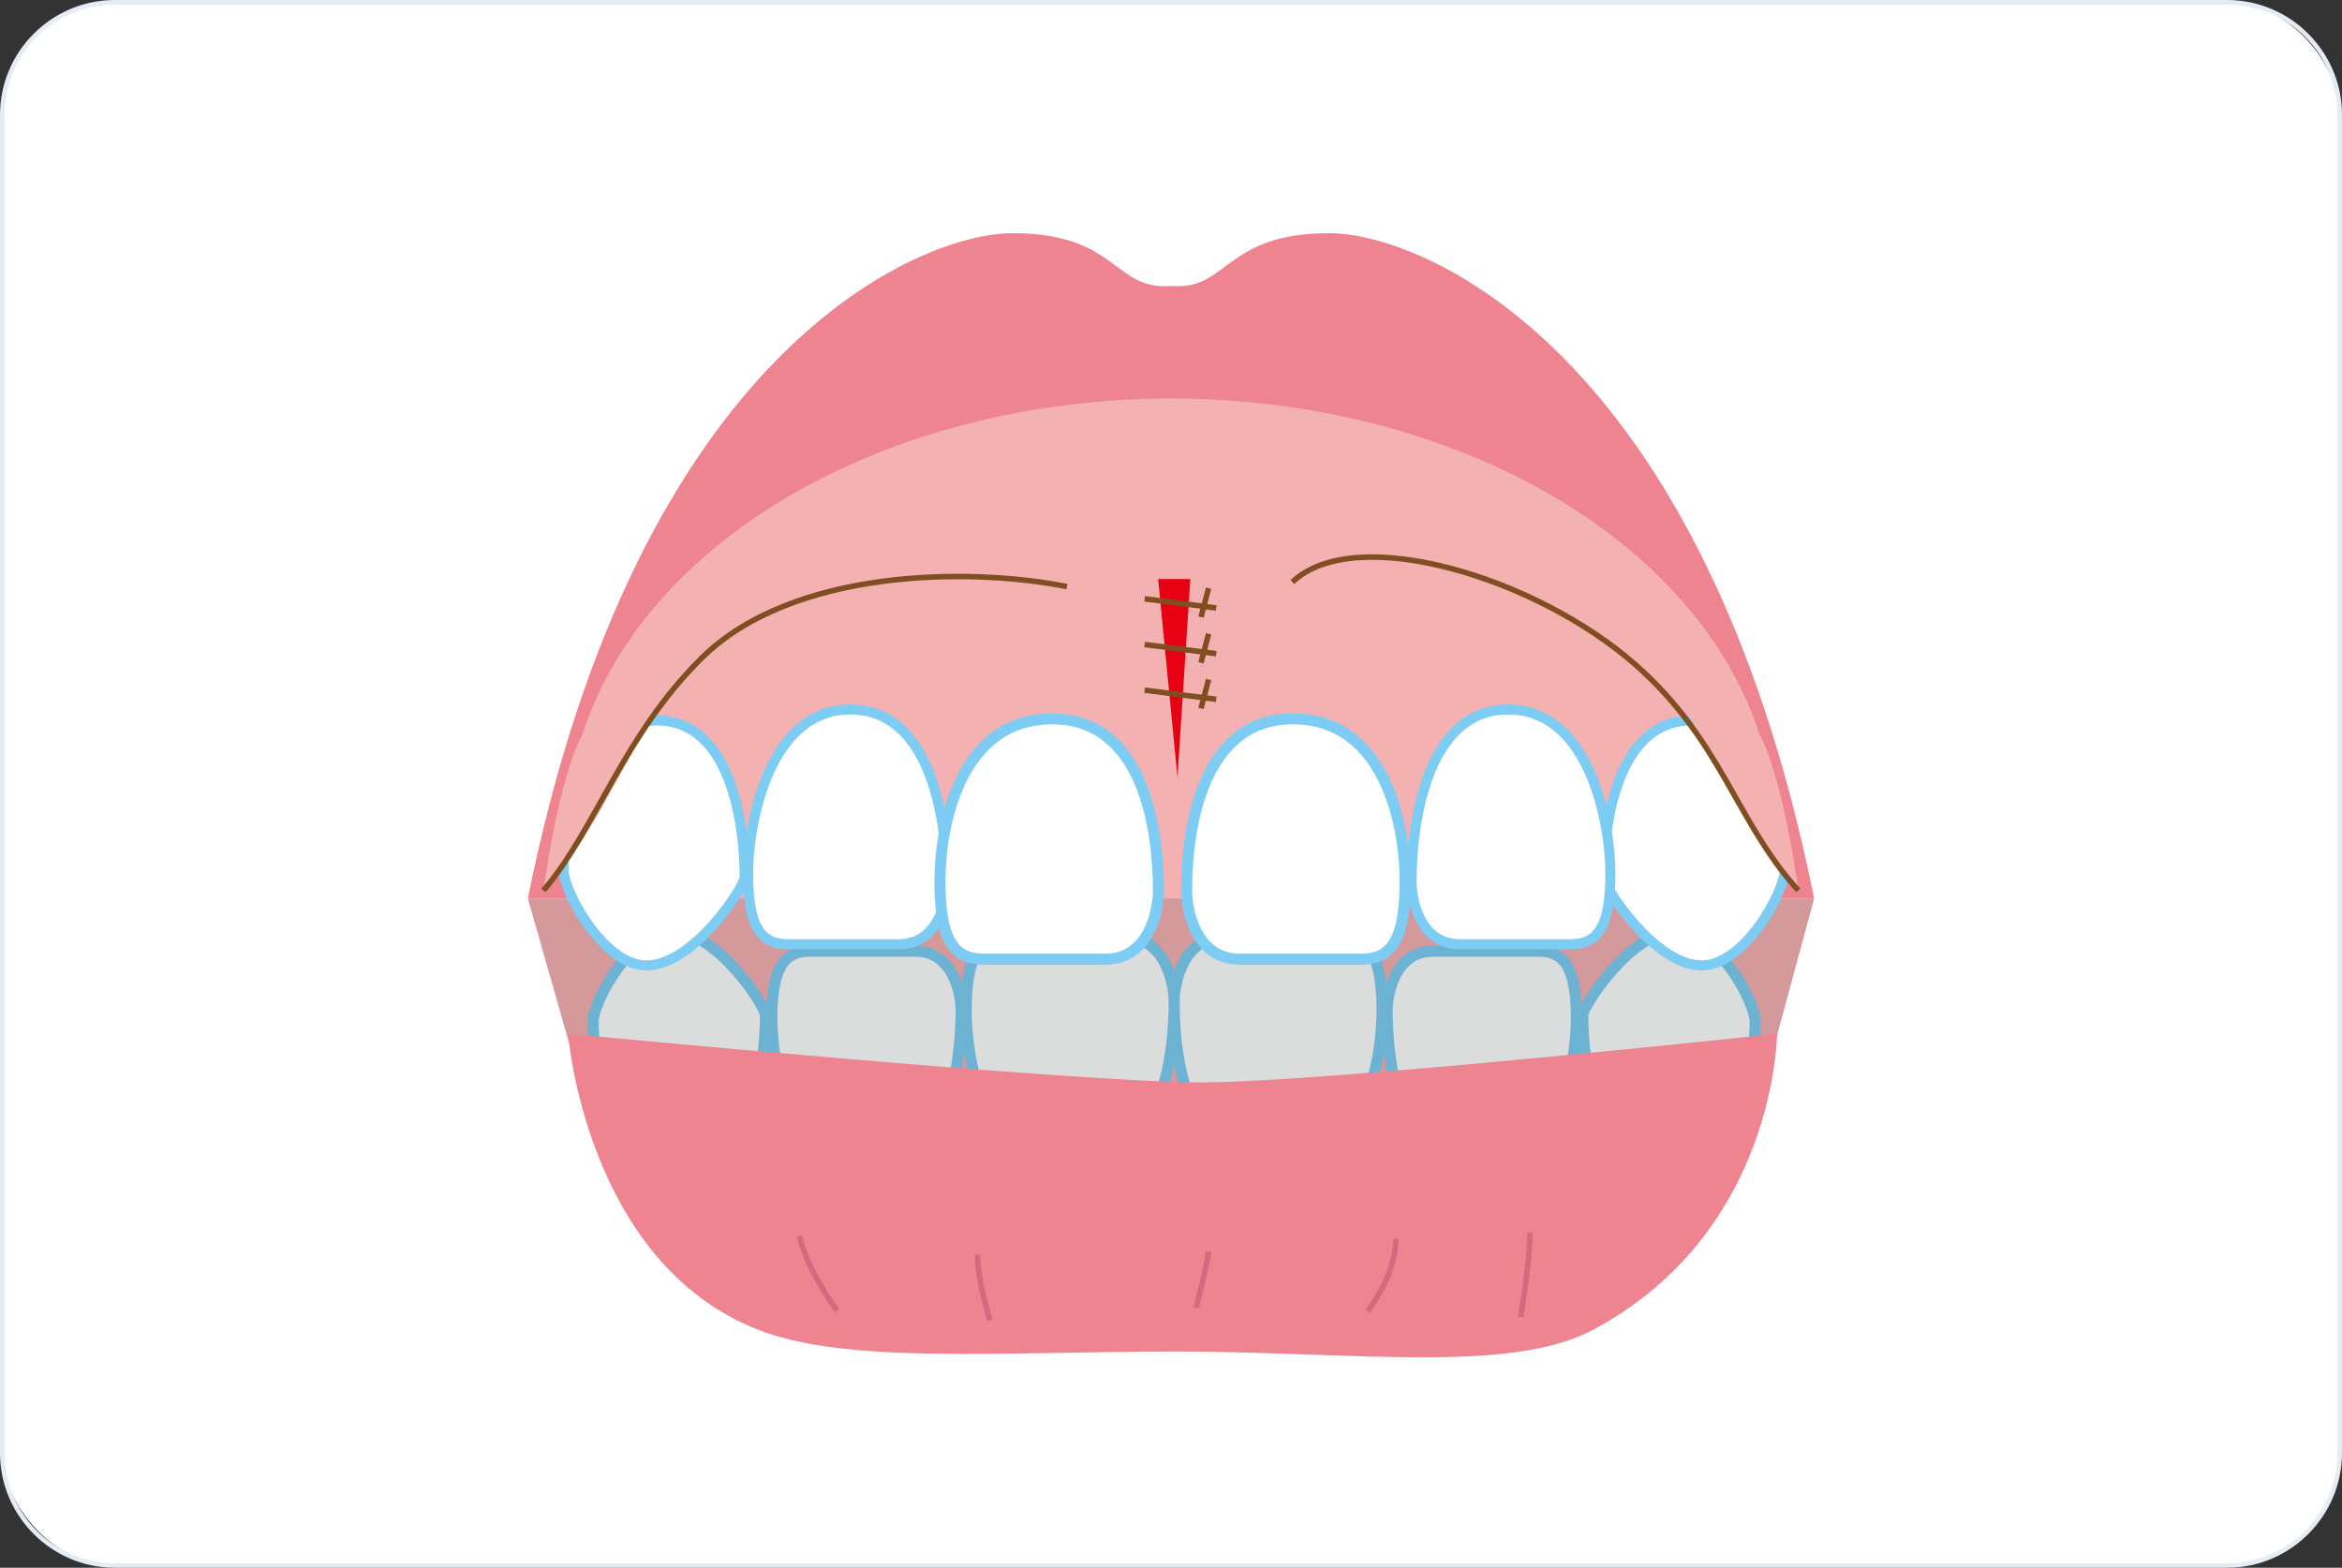 <svg xmlns="http://www.w3.org/2000/svg" id="_&#x30EC;&#x30A4;&#x30E4;&#x30FC;_2" viewBox="0 0 510 341.44"><rect x="0" y="0" width="510" height="341.44" fill="#333333" stroke="none"/><g id="base"><rect x=".5" y=".5" width="509" height="340.44" rx="24.5" ry="24.5" style="fill:#fff;"></rect><path d="M485,1c13.23,0,24,10.77,24,24v291.44c0,13.23-10.77,24-24,24H25c-13.23,0-24-10.77-24-24V25C1,11.77,11.77,1,25,1h460M485,0H25C11.25,0,0,11.25,0,25v291.44c0,13.75,11.25,25,25,25h460c13.75,0,25-11.25,25-25V25c0-13.75-11.25-25-25-25h0Z" style="fill:#e5ecf4;"></path><path d="M395.05,195.7c-24.04-119.84-85.45-144.92-105.56-144.92-22.99,0-21.95,12.54-34.49,11.5-12.54,1.05-11.5-11.5-34.49-11.5-20.1,0-81.52,25.08-105.56,144.92h280.09Z" style="fill:#ed8490;"></path><ellipse cx="254.98" cy="181.05" rx="131.49" ry="94.26" style="fill:#f4b1b1;"></ellipse><polygon points="114.95 195.7 128.6 243.57 382.08 243.57 395.05 195.7 114.95 195.7" style="fill:#d3999b;"></polygon><path d="M277.67,253.87c19.4,0,23.29-22.64,23.29-33.63,0-11.64-2.59-16.17-9.06-16.17h-25.23c-9.06,0-11,10.05-11,14.23,0,12.94,3.23,35.57,21.99,35.57Z" style="fill:#dbdcdc; stroke:#6cb2d3; stroke-linecap:round; stroke-linejoin:round; stroke-width:2.41px;"></path><path d="M322.09,255.81c17.03,0,21.19-23.92,21.19-33.93,0-10.6-2.35-14.72-8.24-14.72h-22.96c-8.24,0-10.01,9.15-10.01,12.95,0,11.77,2.99,35.7,20.02,35.7Z" style="fill:#dbdcdc; stroke:#6cb2d3; stroke-linecap:round; stroke-linejoin:round; stroke-width:2.41px;"></path><path d="M362.9,253.54c15.51,0,19.31-21.79,19.31-30.91,0-4.58-8.45-20.04-17.34-19.85-9.84.21-20.2,16.42-20.2,18.24,0,10.73,2.72,32.52,18.23,32.52Z" style="fill:#dbdcdc; stroke:#6cb2d3; stroke-linecap:round; stroke-linejoin:round; stroke-width:2.41px;"></path><path d="M233.69,253.87c-19.4,0-23.29-22.64-23.29-33.63,0-11.64,2.59-16.17,9.06-16.17s16.17,0,25.23,0,11,10.05,11,14.23c0,12.94-3.23,35.57-21.99,35.57Z" style="fill:#dbdcdc; stroke:#6cb2d3; stroke-linecap:round; stroke-linejoin:round; stroke-width:2.41px;"></path><path d="M189.27,255.81c-17.03,0-21.19-23.92-21.19-33.93,0-10.6,2.35-14.72,8.24-14.72s14.72,0,22.96,0,10.01,9.15,10.01,12.95c0,11.77-2.99,35.7-20.02,35.7Z" style="fill:#dbdcdc; stroke:#6cb2d3; stroke-linecap:round; stroke-linejoin:round; stroke-width:2.41px;"></path><path d="M148.46,253.54c-15.51,0-19.31-21.79-19.31-30.91,0-4.58,8.45-20.04,17.34-19.85,9.84.21,20.2,16.42,20.2,18.24,0,10.73-2.72,32.52-18.23,32.52Z" style="fill:#dbdcdc; stroke:#6cb2d3; stroke-linecap:round; stroke-linejoin:round; stroke-width:2.41px;"></path><path d="M368.37,156.9c16.3,0,20.29,22.91,20.29,32.49,0,4.82-8.89,21.07-18.23,20.87-10.34-.22-21.23-17.26-21.23-19.18,0-11.27,2.86-34.18,19.16-34.18Z" style="fill:#fff; stroke:#7dccf3; stroke-linecap:round; stroke-linejoin:round; stroke-width:2.19px;"></path><path d="M185.19,154.51c-17.9,0-22.28,25.15-22.28,35.67,0,11.14,2.48,15.47,8.66,15.47s15.47,0,24.13,0c8.66,0,10.52-9.61,10.52-13.61,0-12.38-3.14-37.52-21.04-37.52Z" style="fill:#fff; stroke:#7dccf3; stroke-linecap:round; stroke-linejoin:round; stroke-width:2.19px;"></path><path d="M142.99,156.9c-16.3,0-20.29,22.91-20.29,32.49,0,4.82,8.89,21.07,18.23,20.87,10.34-.22,21.23-17.26,21.23-19.18,0-11.27-2.86-34.18-19.16-34.18Z" style="fill:#fff; stroke:#7dccf3; stroke-linecap:round; stroke-linejoin:round; stroke-width:2.19px;"></path><path d="M191.09,112.36c-7.48.68-23.8,8.16-40.79,31.27-14.28,19.43-18.36,35.35-31.95,50.31,0,0,2.72-21.08,7.48-31.95,4.76-10.88,24.79-44.03,40.43-48.79,15.64-4.76,24.84-.84,24.84-.84Z" style="fill:#f4b1b1;"></path><path d="M318.87,112.36c7.48.68,23.8,8.16,40.79,31.27,14.28,19.43,18.36,35.35,31.95,50.31,0,0-2.72-21.08-7.48-31.95-4.76-10.88-24.6-42.59-40.24-47.35-15.64-4.76-25.03-2.28-25.03-2.28Z" style="fill:#f4b1b1;"></path><path d="M281.51,156.55c20.4,0,24.48,23.8,24.48,35.35,0,12.24-2.72,17-9.52,17h-26.51c-9.52,0-11.56-10.56-11.56-14.96,0-13.6,3.4-37.39,23.12-37.39Z" style="fill:#fff; stroke:#7dccf3; stroke-linecap:round; stroke-linejoin:round; stroke-width:2.41px;"></path><path d="M229.16,156.55c-20.4,0-24.48,23.8-24.48,35.35,0,12.24,2.72,17,9.52,17,6.8,0,17,0,26.51,0,9.52,0,11.56-10.56,11.56-14.96,0-13.6-3.4-37.39-23.12-37.39Z" style="fill:#fff; stroke:#7dccf3; stroke-linecap:round; stroke-linejoin:round; stroke-width:2.41px;"></path><path d="M118.35,193.94c11.56-13.6,17.28-33.62,34.41-50.59,19.7-19.51,58.29-19.85,79.59-15.59" style="fill:none; stroke:#804f21; stroke-miterlimit:10; stroke-width:1.2px;"></path><path d="M281.43,126.77c13.72-13,53.05-1.01,74.61,17.91,18.9,16.58,21.98,34.31,35.57,49.26" style="fill:none; stroke:#804f21; stroke-miterlimit:10; stroke-width:1.2px;"></path><polygon points="252.2 126.11 259.21 126.11 256.41 169.27 252.2 126.11" style="fill:#e50012;"></polygon><line x1="249.26" y1="130.42" x2="264.85" y2="132.41" style="fill:none; stroke:#804f21; stroke-miterlimit:10; stroke-width:1.2px;"></line><line x1="263.19" y1="128.1" x2="261.53" y2="134.4" style="fill:none; stroke:#804f21; stroke-miterlimit:10; stroke-width:1.2px;"></line><line x1="249.26" y1="140.37" x2="264.85" y2="142.36" style="fill:none; stroke:#804f21; stroke-miterlimit:10; stroke-width:1.2px;"></line><line x1="263.19" y1="138.04" x2="261.53" y2="144.34" style="fill:none; stroke:#804f21; stroke-miterlimit:10; stroke-width:1.2px;"></line><line x1="249.26" y1="150.31" x2="264.85" y2="152.3" style="fill:none; stroke:#804f21; stroke-miterlimit:10; stroke-width:1.2px;"></line><line x1="263.19" y1="147.99" x2="261.53" y2="154.29" style="fill:none; stroke:#804f21; stroke-miterlimit:10; stroke-width:1.2px;"></line><path d="M261.56,235.74c-26.8,0-136.76-10.46-137.86-10.62,0,0,3.85,49.72,41.3,64.45,18.99,7.47,51.06,4.89,91,4.76,39.94.12,73.01,4.87,91-4.76,39.88-21.36,39.97-64.45,39.97-64.45-1.1.16-98.61,10.62-125.41,10.62Z" style="fill:#ed8490;"></path><path d="M212.85,273.25c0,5.44,2.72,14.28,2.72,14.28" style="fill:none; stroke:#d5697d; stroke-miterlimit:10; stroke-width:1.2px;"></path><path d="M174.1,269.17c1.36,6.8,8.16,16.32,8.16,16.32" style="fill:none; stroke:#d5697d; stroke-miterlimit:10; stroke-width:1.2px;"></path><path d="M263.16,272.57c0,2.04-2.72,12.24-2.72,12.24" style="fill:none; stroke:#d5697d; stroke-miterlimit:10; stroke-width:1.2px;"></path><path d="M303.95,269.85c0,8.16-6.12,15.64-6.12,15.64" style="fill:none; stroke:#d5697d; stroke-miterlimit:10; stroke-width:1.2px;"></path><path d="M333.18,268.49c0,6.12-2.04,18.36-2.04,18.36" style="fill:none; stroke:#d5697d; stroke-miterlimit:10; stroke-width:1.2px;"></path><path d="M328.41,154.51c17.9,0,22.28,25.15,22.28,35.67,0,11.14-2.48,15.47-8.66,15.47h-24.13c-8.66,0-10.52-9.61-10.52-13.61,0-12.38,3.14-37.52,21.04-37.52Z" style="fill:#fff; stroke:#7dccf3; stroke-linecap:round; stroke-linejoin:round; stroke-width:2.19px;"></path></g></svg>